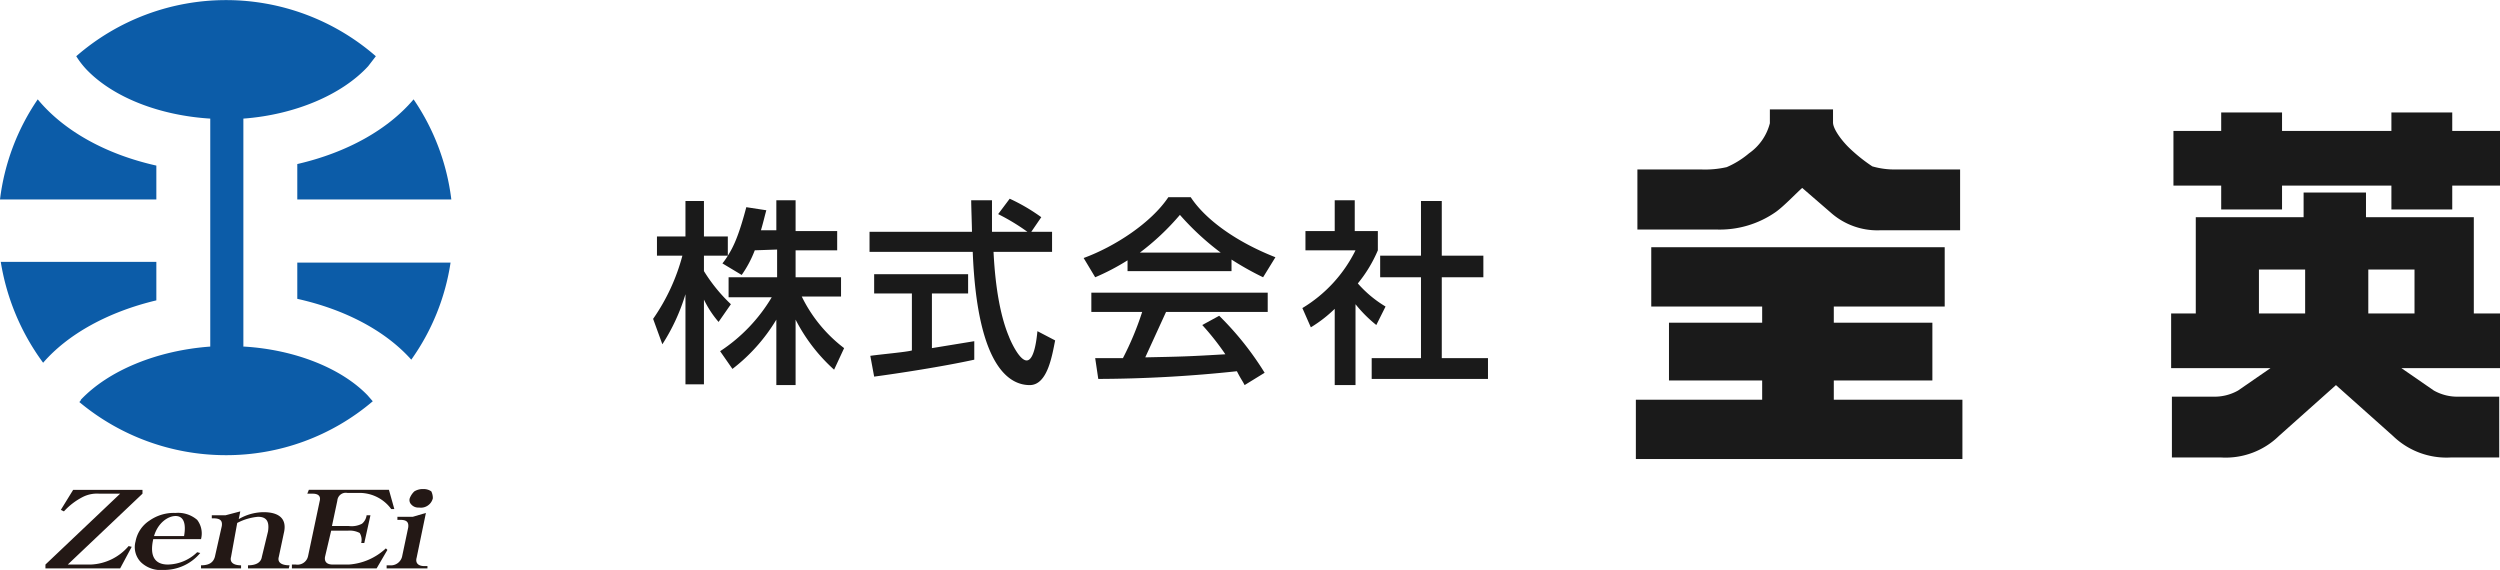 <svg xmlns="http://www.w3.org/2000/svg" viewBox="0 0 324.6 74"><defs><style>.cls-1{fill:#1a1a1a;}.cls-2{fill:#231815;}.cls-3{fill:#0c5ca8;}</style></defs><g id="レイヤー_2" data-name="レイヤー 2"><g id="レイヤー_1-2" data-name="レイヤー 1"><path class="cls-1" d="M98,32.5a14.4,14.4,0,0,1-1.7,3.2l-2.5-1.5a8.6,8.6,0,0,0,.7-1H91.4v2a21.2,21.2,0,0,0,3.5,4.3l-1.6,2.3a13.2,13.2,0,0,1-1.9-2.9v11H89V38.2a25.6,25.6,0,0,1-3,6.5l-1.2-3.3a25.9,25.9,0,0,0,3.8-8.2H85.3V30.7H89V26.1h2.4v4.6h3.1v2.5c.7-1.1,1.4-2.5,2.4-6.3l2.6.4c-.2.7-.4,1.6-.7,2.6h2V26h2.5v4h5.4v2.5h-5.4V36h5.9v2.5h-5.1a18.7,18.7,0,0,0,5.5,6.7L108.3,48a22.5,22.5,0,0,1-5-6.5V50h-2.5V41.5a22.9,22.9,0,0,1-5.7,6.4l-1.6-2.3a21.5,21.5,0,0,0,6.7-7H94.6V36h6.3V32.4Z"/><path class="cls-1" d="M133.9,30.1h2.7v2.6H129c.1,1.9.4,7.2,2,11,.1.3,1.3,3.1,2.3,3.1s1.3-2.8,1.4-3.8l2.3,1.2c-.4,2-1,5.8-3.3,5.8s-6.8-1.8-7.4-17.3H112.9V30.1h13.3c0-.6-.1-3.4-.1-4.1h2.7v4.1h4.6a27.3,27.3,0,0,0-3.8-2.3l1.5-2a24.4,24.4,0,0,1,4.1,2.4ZM113,46.2c1.4-.2,4.8-.5,5.4-.7V38.1h-4.9V35.6h12.2v2.5H121v7.1l5.5-.9v2.4c-4.1.9-10,1.8-13,2.2Z"/><path class="cls-1" d="M146.4,33.8a29.4,29.4,0,0,1-4.2,2.2l-1.5-2.5c4.1-1.5,8.8-4.6,11-7.9h2.9c1.9,2.9,5.9,5.8,11,7.8L164,36a38.1,38.1,0,0,1-4.1-2.3v1.5H146.4V33.8ZM161.6,50c-.3-.6-.5-.8-1-1.8a173.9,173.9,0,0,1-18,1l-.4-2.7h3.6a38.8,38.8,0,0,0,2.5-6h-6.6V38h22.9v2.5H151.4l-2.7,5.9c4.7-.1,5.3-.1,10.4-.4a33.7,33.7,0,0,0-3-3.8l2.2-1.2a39.4,39.4,0,0,1,5.9,7.4Zm-3.1-17.2a34.6,34.6,0,0,1-5.3-4.9,32.2,32.2,0,0,1-5.2,4.9Z"/><path class="cls-1" d="M175.9,50h-2.6V40.1a17.3,17.3,0,0,1-3.1,2.4L169.1,40a18.1,18.1,0,0,0,6.9-7.5h-6.5V30h3.8V26h2.6v4h3v2.5a17.5,17.5,0,0,1-2.6,4.3,15.1,15.1,0,0,0,3.6,3l-1.2,2.4a17.2,17.2,0,0,1-2.7-2.7V50Zm8.6-23.9h2.7v7.1h5.4V36h-5.4V46.5h6v2.7H178.1V46.5h6.4V36h-5.3V33.2h5.3V26.1Z"/><polygon class="cls-1" points="212.4 59.6 212.4 51.9 228.8 51.9 228.8 49.4 216.7 49.4 216.7 41.9 228.8 41.9 228.8 39.8 214.4 39.8 214.4 32.1 252.5 32.1 252.5 39.8 238.1 39.8 238.1 41.9 250.9 41.9 250.9 49.4 238.1 49.4 238.1 51.9 254.8 51.9 254.8 59.6 212.4 59.6"/><path class="cls-1" d="M244.1,29.9a9.1,9.1,0,0,1-6.4-2.3L234,24.4c-.8.7-2.3,2.3-3.4,3.1a12.7,12.7,0,0,1-7.8,2.3H212.6V22h8.2a12.7,12.7,0,0,0,3.4-.3,11.5,11.5,0,0,0,2.9-1.8,6.8,6.8,0,0,0,2.7-3.9V14.2H238v1.7c0,.8,1,2.2,2,3.2a21,21,0,0,0,3.1,2.5,10.3,10.3,0,0,0,3.2.4h8.2v7.9Z"/><path class="cls-1" d="M321.5,40.7h3.1v7.1H311.8l4.2,2.9a6.2,6.2,0,0,0,3.3.8h5.2v7.9h-6.3a10,10,0,0,1-7.5-2.8L303.3,50l-7.4,6.6a9.9,9.9,0,0,1-7.5,2.8H282V51.5h5.3a6.2,6.2,0,0,0,3.3-.8l4.2-2.9H281.9V40.7h3.2V28.2h14V25h8.1v3.2h14V40.7ZM318.4,17V14.6h-7.9V17H296.3V14.6h-7.9V17h-6.2v7.1h6.2v3.1h7.9V24.1h14.2v3.1h7.9V24.1h6.2V17ZM299.3,35h-6v5.7h6Zm8.2,5.7h6V35h-6Z"/><path class="cls-2" d="M17.1,71l-1.5,2.8H5.9v-.5l9.7-9.2H12.9a4.1,4.1,0,0,0-2.1.4,8.6,8.6,0,0,0-2.5,1.9l-.4-.2,1.6-2.6h9v.5L8.8,73.3h3a6.8,6.8,0,0,0,4.9-2.4Z"/><path class="cls-2" d="M26,71.8A6.1,6.1,0,0,1,21.2,74a3.7,3.7,0,0,1-2.9-1,2.8,2.8,0,0,1-.7-2.7,4.1,4.1,0,0,1,1.8-2.7,5.5,5.5,0,0,1,3.4-1,3.8,3.8,0,0,1,2.8.9,2.9,2.9,0,0,1,.5,2.5H19.9c-.5,2.2.2,3.3,1.9,3.3a5.6,5.6,0,0,0,3.8-1.6Zm-2.1-2.2c.3-1.7-.1-2.6-1.1-2.6s-2.3.9-2.8,2.6Z"/><path class="cls-2" d="M37.5,73.8H32.2v-.4c1.1,0,1.7-.4,1.8-1.1l.8-3.3c.2-1.3-.2-1.9-1.3-1.9a7.2,7.2,0,0,0-2.7.8L30,72.3c-.2.7.3,1.1,1.3,1.1v.4H26.1v-.4c1.1,0,1.6-.4,1.8-1.1l.9-4c.1-.7-.2-1-1.1-1h-.2v-.4h1.8l1.9-.5L31,67.4a6.5,6.5,0,0,1,3.2-.9c2.1,0,3,.9,2.7,2.5l-.7,3.3c-.2.7.3,1.1,1.4,1.1Z"/><path class="cls-2" d="M50.3,71.4l-1.4,2.4h-11v-.5h.5A1.4,1.4,0,0,0,40,72.2l1.5-7.1c.2-.7-.2-1-.9-1h-.7l.2-.5H50.5l.7,2.5h-.4a5.1,5.1,0,0,0-4.1-2.1H45.1a1.1,1.1,0,0,0-1.3,1l-.7,3.3h2.2A2.9,2.9,0,0,0,47,68a1.7,1.7,0,0,0,.6-1.1h.5l-.8,3.6h-.4a1.7,1.7,0,0,0-.2-1.3,2.8,2.8,0,0,0-1.5-.3H43l-.8,3.4c-.1.6.2,1,1,1h2.1a7.8,7.8,0,0,0,4.8-2.1Z"/><path class="cls-2" d="M55.5,73.8H50.2v-.4h.4a1.5,1.5,0,0,0,1.6-1.1l.8-3.8c.1-.7-.2-1-1-1h-.4v-.4h2l1.7-.5-1.2,5.8c-.2.7.2,1.1,1,1.1h.4Zm.7-9.1a1.6,1.6,0,0,1-1.8,1.2,1.2,1.2,0,0,1-1-.4.8.8,0,0,1-.2-.8,2.4,2.4,0,0,1,.6-.9,2.1,2.1,0,0,1,1.2-.3,1.7,1.7,0,0,1,1,.3A2,2,0,0,1,56.2,64.7Z"/><path class="cls-3" d="M20.3,21.5C13.6,20,8.2,16.9,4.9,12.9A29.3,29.3,0,0,0,0,25.9H20.3Z"/><path class="cls-3" d="M38.6,21.3v4.6h20a29.3,29.3,0,0,0-4.9-13C50.4,16.8,45.1,19.8,38.6,21.3Z"/><path class="cls-3" d="M20.3,39V34H.1A30.1,30.1,0,0,0,5.6,47.1C8.8,43.4,14,40.5,20.3,39Z"/><path class="cls-3" d="M38.6,34.1v4.7c6.3,1.4,11.5,4.2,14.8,7.9a29.2,29.2,0,0,0,5.1-12.6Z"/><path class="cls-3" d="M31.5,45h0Z"/><path class="cls-3" d="M31.7,45h-.1V15.4c6.7-.5,12.8-3.1,16.2-6.8l1-1.3a29.6,29.6,0,0,0-38.9,0,11,11,0,0,0,1.4,1.8c3.5,3.6,9.5,5.9,16,6.3V45c-6.9.5-13.2,3.1-16.8,6.9,0,.1-.1.2-.2.3a29.7,29.7,0,0,0,19,6.9,29.3,29.3,0,0,0,19.1-7l-.7-.8C44.3,47.8,38.3,45.4,31.7,45Z"/></g></g></svg>